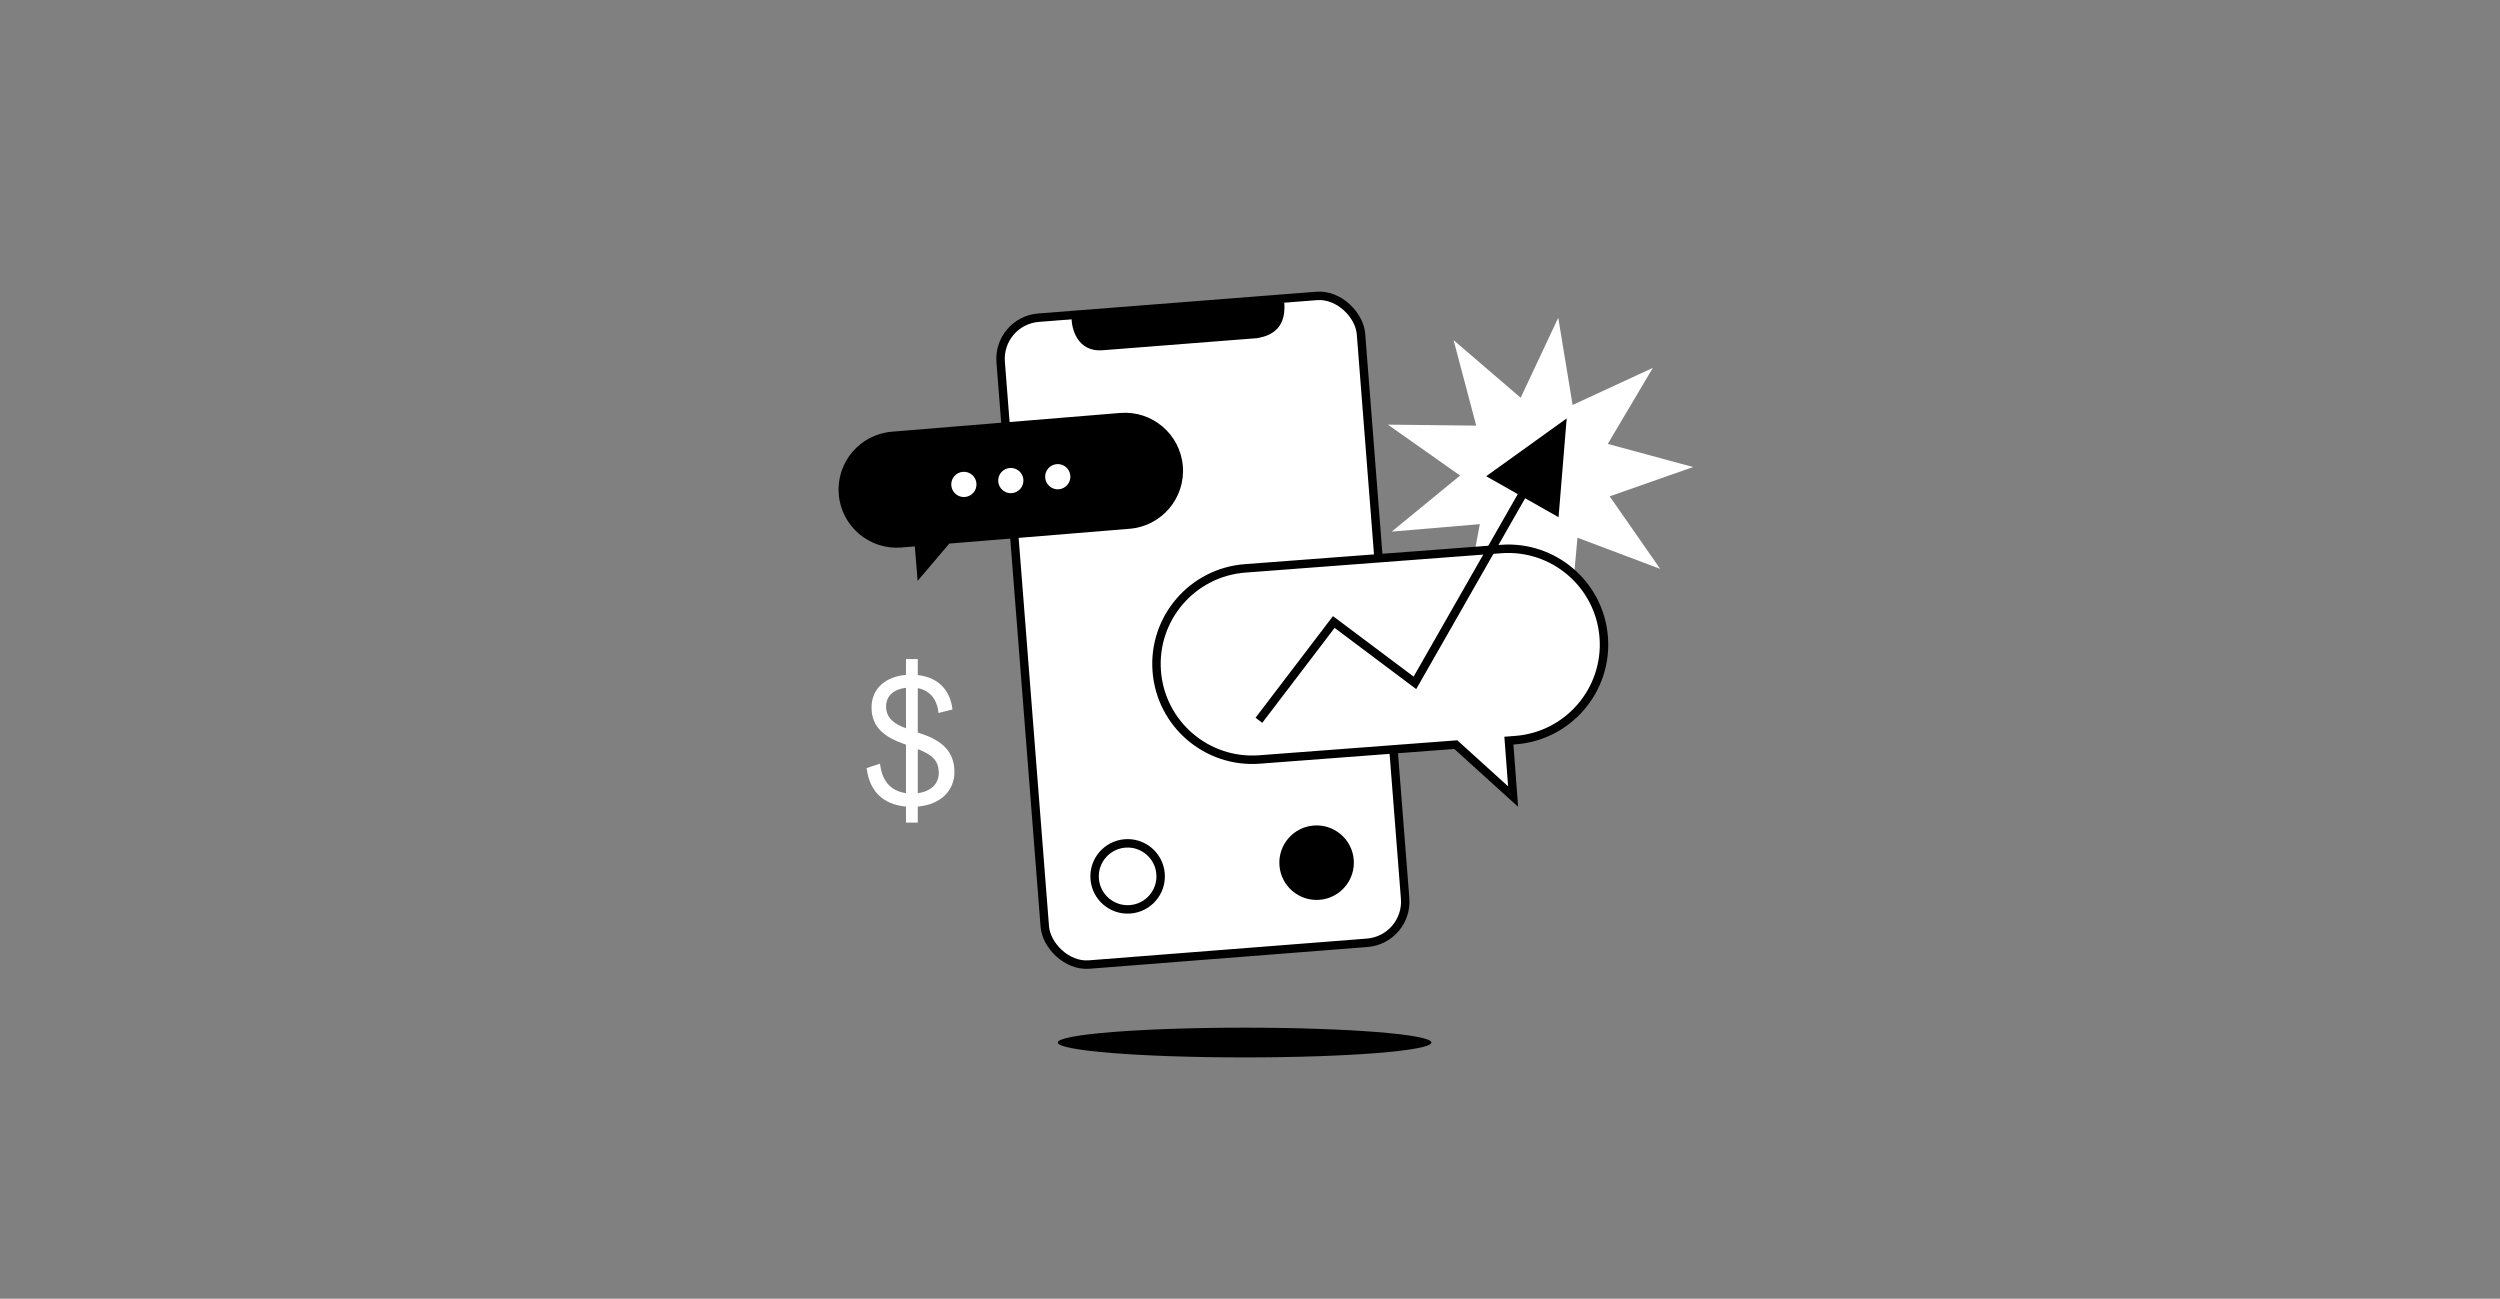 <?xml version="1.0" encoding="UTF-8"?> <svg xmlns="http://www.w3.org/2000/svg" width="385" height="200" viewBox="0 0 385 200" fill="none"><rect x="0" y="0" width="385" height="200" fill="#808080" stroke="none"/><ellipse cx="191.666" cy="160.552" rx="28.771" ry="2.29" fill="black"></ellipse><path d="M239.971 48.933L242.182 62.367L254.539 56.649L247.597 68.362L260.738 71.923L247.892 76.434L255.669 87.609L242.929 82.807L241.704 96.367L235.031 84.499L225.376 94.099L227.893 80.718L214.326 81.866L224.855 73.234L213.724 65.392L227.339 65.547L223.852 52.386L234.182 61.256L239.971 48.933Z" fill="white"></path><rect x="153.607" y="49.418" width="55.658" height="99.918" rx="6.35" transform="rotate(-4.471 153.607 49.418)" fill="white" stroke="black" stroke-width="1.3"></rect><path d="M165.667 48.795C165.642 50.402 166.416 53.551 169.708 53.294C173 53.036 186.942 51.946 193.502 51.433C195.945 51.017 197.379 49.789 197.13 46.605" stroke="black" stroke-width="1.3"></path><circle cx="173.654" cy="134.961" r="5.088" transform="rotate(-4.471 173.654 134.961)" fill="white" stroke="black" stroke-width="1.3"></circle><circle cx="202.756" cy="132.852" r="5.088" transform="rotate(-4.471 202.756 132.852)" fill="black" stroke="black" stroke-width="1.3"></circle><path d="M197.238 45.964L165.759 48.426L166.418 52.024L168.94 53.169L191.266 51.675L194.102 51.453L195.964 50.594L197.097 48.45L197.238 45.964Z" fill="black"></path><path fill-rule="evenodd" clip-rule="evenodd" d="M172.507 63.595C177.432 63.191 181.753 66.856 182.157 71.781C182.561 76.706 178.896 81.026 173.971 81.43L146.188 83.711L141.317 89.453L140.881 84.146L138.817 84.316C133.892 84.72 129.572 81.055 129.168 76.13C128.763 71.205 132.428 66.885 137.353 66.481L172.507 63.595Z" fill="black"></path><circle cx="1.943" cy="1.943" r="1.943" transform="matrix(-0.997 0.082 0.082 0.997 164.673 71.316)" fill="white"></circle><circle cx="1.943" cy="1.943" r="1.943" transform="matrix(-0.997 0.082 0.082 0.997 157.443 71.91)" fill="white"></circle><circle cx="1.943" cy="1.943" r="1.943" transform="matrix(-0.997 0.082 0.082 0.997 150.214 72.504)" fill="white"></circle><path fill-rule="evenodd" clip-rule="evenodd" d="M231.149 84.55C239.276 83.936 246.362 90.025 246.976 98.152C247.591 106.279 241.501 113.365 233.375 113.979L232.368 114.055L233.019 122.67L224.194 114.673L193.966 116.959C185.84 117.574 178.754 111.484 178.139 103.357C177.524 95.231 183.614 88.145 191.741 87.53L231.149 84.55Z" fill="white"></path><path d="M233.375 113.979L233.326 113.331L233.375 113.979ZM232.368 114.055L231.72 114.104L231.671 113.456L232.319 113.407L232.368 114.055ZM233.019 122.67L233.667 122.621L233.79 124.246L232.583 123.152L233.019 122.67ZM224.194 114.673L224.145 114.025L224.424 114.004L224.631 114.192L224.194 114.673ZM246.328 98.201C245.741 90.432 238.967 84.611 231.198 85.198L231.1 83.902C239.585 83.26 246.983 89.618 247.625 98.103L246.328 98.201ZM233.326 113.331C241.094 112.744 246.916 105.97 246.328 98.201L247.625 98.103C248.266 106.587 241.908 113.986 233.424 114.627L233.326 113.331ZM232.319 113.407L233.326 113.331L233.424 114.627L232.417 114.703L232.319 113.407ZM232.371 122.719L231.72 114.104L233.016 114.006L233.667 122.621L232.371 122.719ZM224.631 114.192L233.456 122.189L232.583 123.152L223.758 115.155L224.631 114.192ZM193.917 116.311L224.145 114.025L224.243 115.321L194.015 117.607L193.917 116.311ZM178.787 103.308C179.375 111.077 186.149 116.898 193.917 116.311L194.015 117.607C185.531 118.249 178.132 111.891 177.491 103.406L178.787 103.308ZM191.79 88.178C184.021 88.766 178.2 95.54 178.787 103.308L177.491 103.406C176.849 94.922 183.207 87.524 191.692 86.882L191.79 88.178ZM231.198 85.198L191.79 88.178L191.692 86.882L231.1 83.902L231.198 85.198Z" fill="black"></path><path d="M241.27 64.434L240.018 79.647L228.873 73.341L241.27 64.434Z" fill="black"></path><path d="M193.869 110.926L205.403 95.79L217.897 105.161L237.259 71.236" stroke="black" stroke-width="1.3"></path><path d="M133.451 118.286L135.522 117.606L135.579 118.003C135.976 120.528 137.366 121.833 139.522 122.145V114.684L138.926 114.457C136.515 113.577 134.217 112.159 134.217 108.982C134.217 105.889 136.543 104.187 139.522 103.932V101.492H141.338V103.96C144.373 104.301 146.189 106.116 146.643 108.953L146.671 109.265L144.515 109.804L144.487 109.407C144.175 107.535 143.097 106.315 141.338 105.974V112.811L141.933 113.01C144.969 114.031 146.983 115.677 146.983 118.882C146.983 121.804 144.827 123.904 141.338 124.216V126.684H139.522V124.216C135.891 123.875 133.99 121.776 133.508 118.599L133.451 118.286ZM136.458 108.783C136.458 110.655 137.82 111.535 139.522 112.159V105.918C137.792 106.116 136.458 107.052 136.458 108.783ZM141.338 122.145C143.38 121.889 144.572 120.669 144.572 119.052C144.572 117.095 143.522 116.216 141.338 115.365V122.145Z" fill="white"></path></svg> 